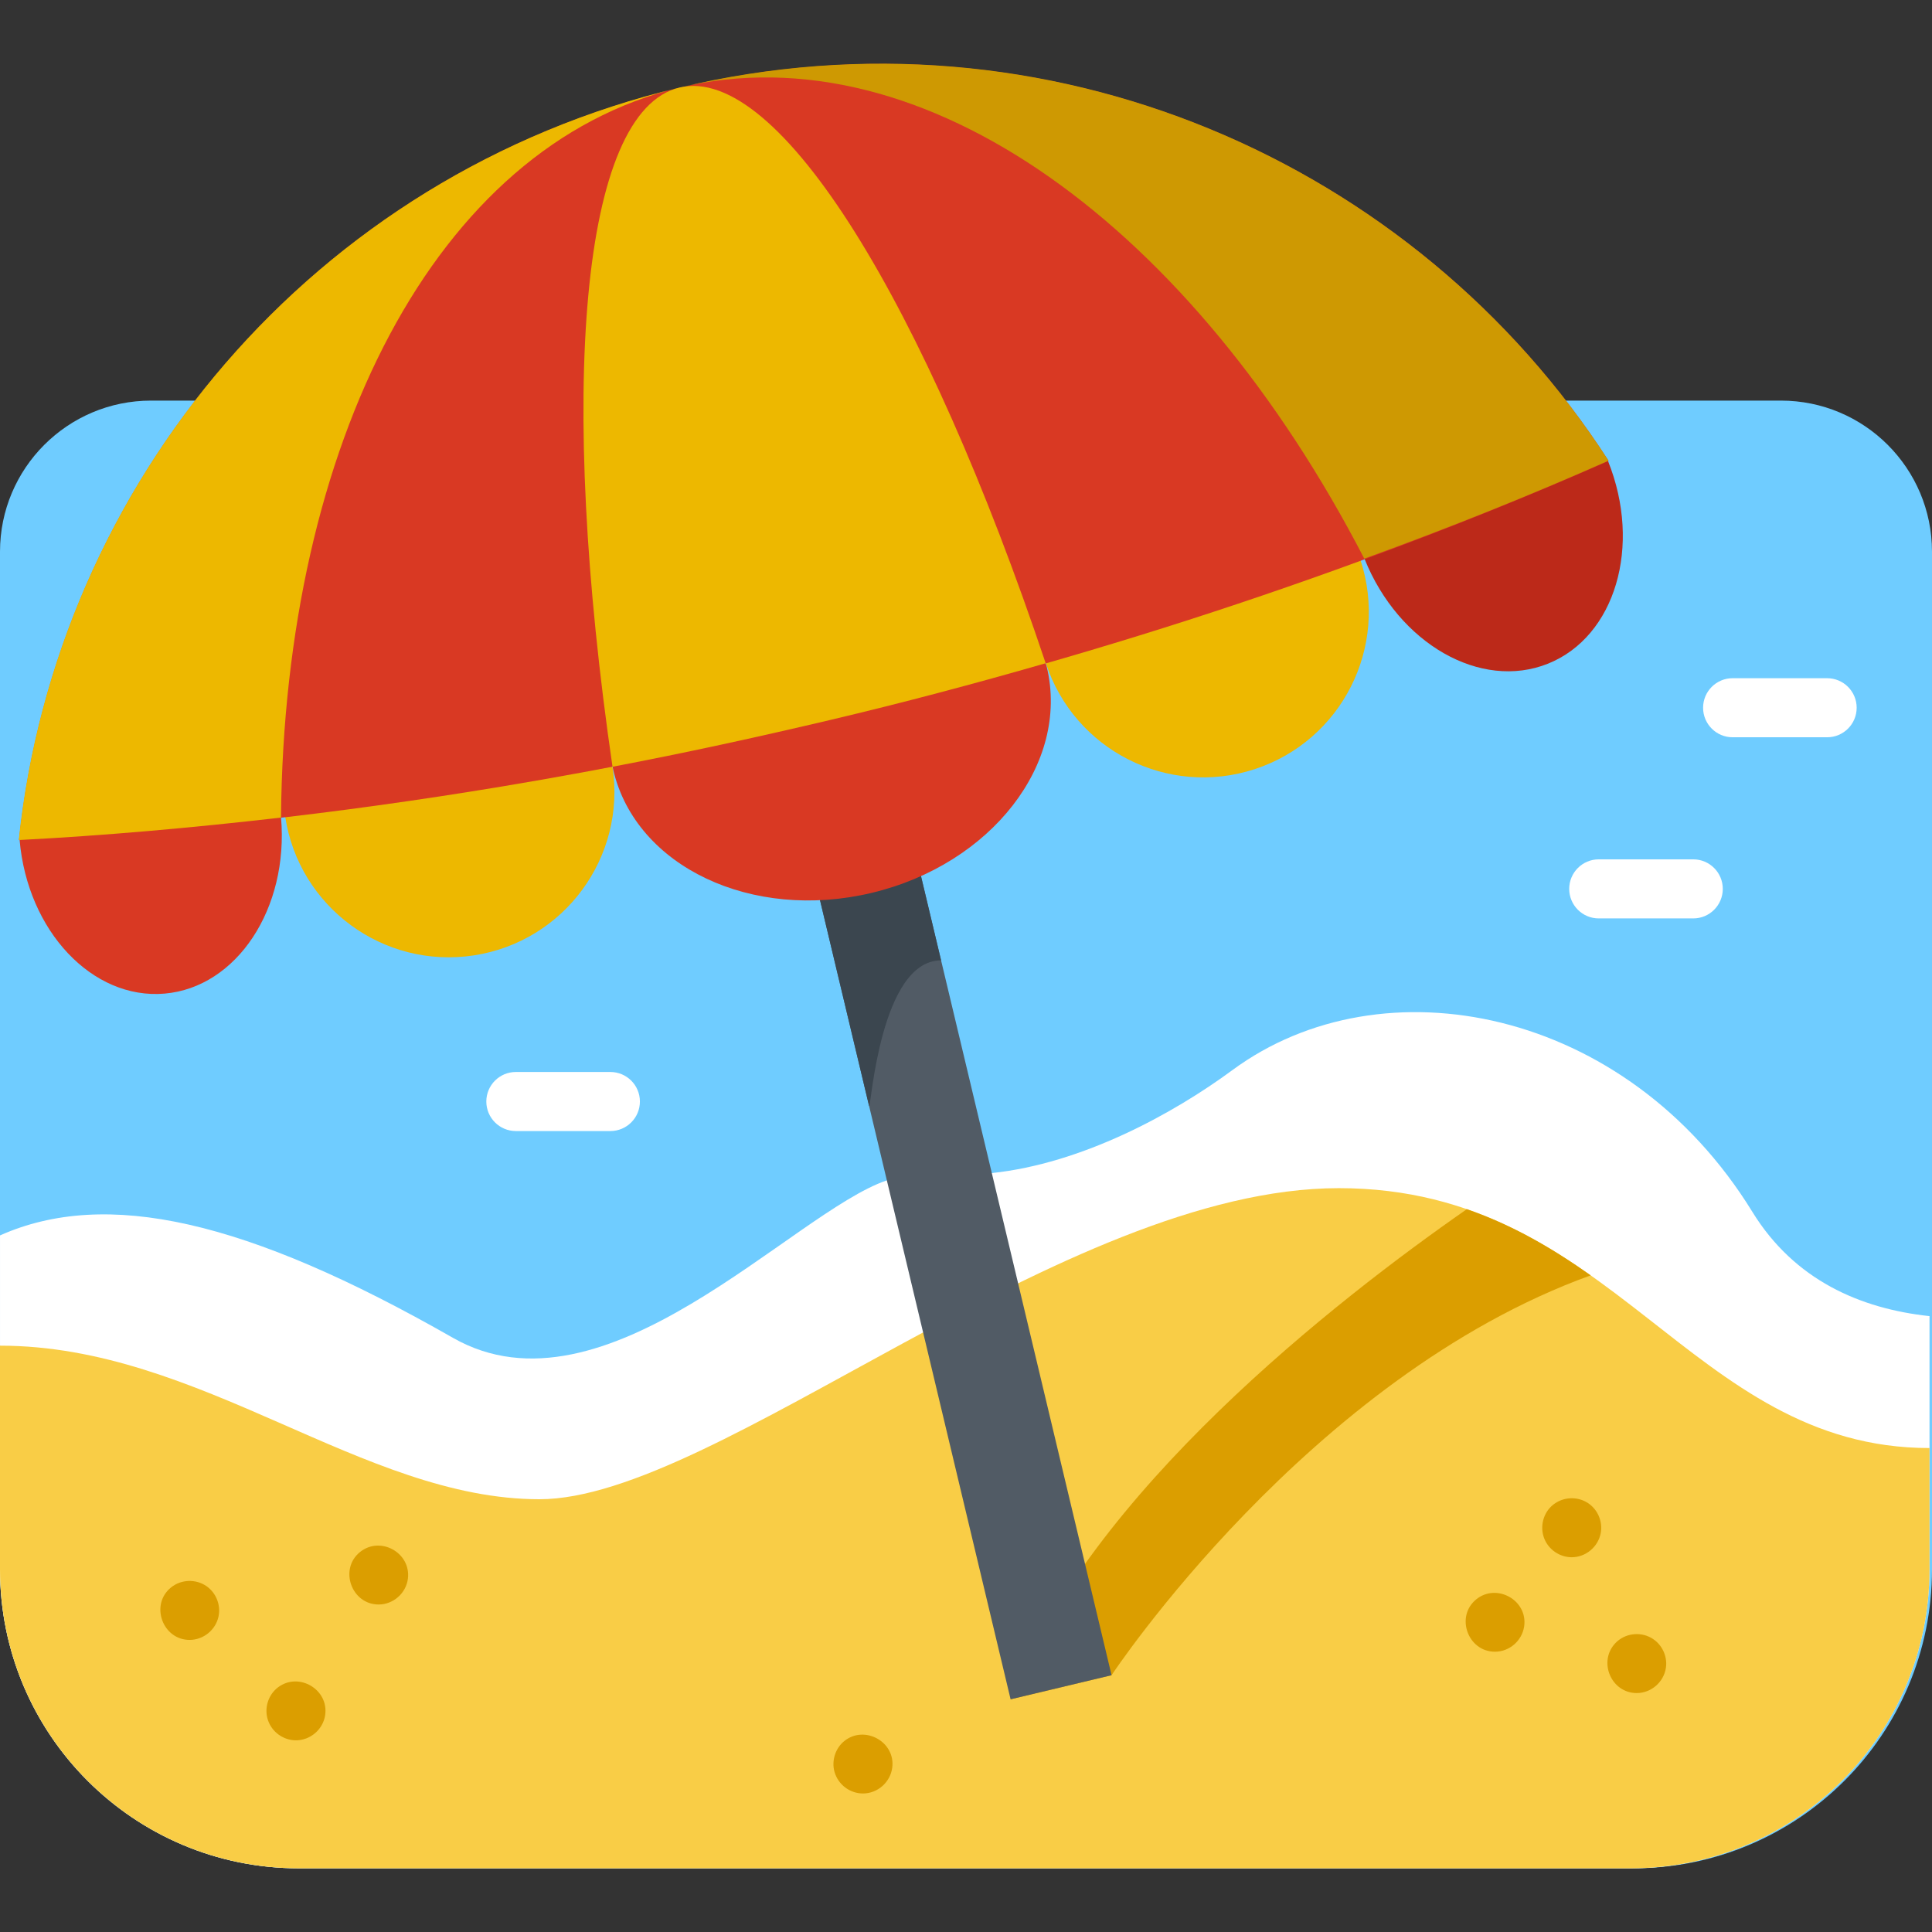 <?xml version="1.0" encoding="iso-8859-1"?>
<!-- Generator: Adobe Illustrator 19.0.0, SVG Export Plug-In . SVG Version: 6.00 Build 0)  -->
<svg version="1.1" id="Capa_1" xmlns="http://www.w3.org/2000/svg" xmlns:xlink="http://www.w3.org/1999/xlink" x="0px" y="0px"
	 viewBox="0 0 512 512" style="enable-background:new 0 0 512 512;" xml:space="preserve">
<rect x="0" y="0" width="512" height="512" fill="#333333" stroke="none"/>
<path style="fill:#6FCCFF;" d="M471.957,106.163H40.044C17.928,106.163,0,124.091,0,146.207v269.686
	c0,43.759,35.473,79.232,79.232,79.232h353.535c43.759,0,79.232-35.473,79.232-79.232V146.207
	C512,124.091,494.072,106.163,471.957,106.163z"/>
<path style="fill:#FFFFFF;" d="M0.003,327.395c28.176-12.523,65.295-4.132,120.008,27.132
	c40.271,23.01,89.964-33.195,115.009-41.721l27.821-1.931c23.855-2.515,47.901-15.601,63.792-27.31
	c39.655-29.219,104.355-16.697,137.748,37.568c11.166,18.147,28.645,25.682,46.96,27.654l-0.001,67.107
	c-0.001,43.758-35.474,79.23-79.232,79.23H79.234c-43.759,0-79.233-35.474-79.232-79.234L0.003,327.395z"/>
<path style="fill:#F9CD46;" d="M0,356.615c53.224,0,96.01,40.698,142.969,40.698s138.792-82.44,211.84-82.44
	s92.87,68.874,156.529,68.874v32.146c0,43.759-35.473,79.232-79.232,79.232H79.232C35.473,495.126,0,459.652,0,415.893V356.615z"/>
<path style="fill:#DB9E00;" d="M421.534,337.987c-74.802,27.038-126.958,105.962-126.958,105.962l-26.757,6.387
	c20.474-54.525,86.395-105.878,120.905-129.89c12.272,4.237,22.895,10.529,32.799,17.521L421.534,337.987z"/>
<path style="fill:#515B65;" d="M294.576,443.949l-26.757,6.387l-37.495-157.242c-0.01-0.01-0.01-0.01-0.01-0.01l-17.563-73.664
	l26.757-6.376l23.772,99.669L294.576,443.949z"/>
<path style="fill:#3B464F;" d="M249.397,254.509c-16.144,0-18.562,39.181-19.073,38.586c-0.01-0.01-0.01-0.01-0.01-0.01
	l-17.563-73.664l26.757-6.376L249.397,254.509z"/>
<path style="fill:#D93923;" d="M74.476,216.609c2.09,24.14-11.723,45.052-30.855,46.708c-19.13,1.656-36.333-16.569-38.423-40.71
	l49.923-36.244L74.476,216.609z"/>
<path style="fill:#BC2919;" d="M361.622,148.122c9.03,22.484,30.795,34.911,48.615,27.755c17.819-7.157,24.944-31.184,15.914-53.67
	l-49.095-2.11"/>
<g>
	<path style="fill:#EDB800;" d="M162.321,203.196c3.658,23.953-12.795,46.335-36.747,49.992
		c-23.953,3.658-46.335-12.795-49.992-36.747l41.11-27.99"/>
	<path style="fill:#EDB800;" d="M277.179,175.801c7.547,23.025,32.331,35.572,55.356,28.024
		c23.025-7.548,35.572-32.331,28.025-55.356l-45.596,1.368"/>
</g>
<g>
	<path style="fill:#D93923;" d="M162.413,203.174c-0.022,0.315,0.066,0.682,0.153,1.05c6.076,25.472,36.692,39.97,68.424,32.401
		s52.509-34.324,46.435-59.795c-0.088-0.367-0.175-0.734-0.337-1.006L225.22,161.84"/>
	<path style="fill:#D93923;" d="M220.061,190.804c74.872-17.858,144.496-41.432,206.236-68.656
		c-51.297-79.566-148.882-122.113-246.2-98.902S14.903,128.468,5.039,222.622c40.933-2.17,83.853-6.855,128.026-14.202
		C161.607,203.673,190.672,197.814,220.061,190.804z"/>
</g>
<g>
	<path style="fill:#EDB800;" d="M180.087,23.196C115.27,38.716,75.346,117.784,74.468,216.569v0.098
		c-23.72,2.733-46.855,4.783-69.501,5.954C14.826,128.424,82.765,46.427,180.087,23.196z"/>
	<path style="fill:#EDB800;" d="M180.087,23.196c26.356-6.248,65.206,57.592,97.028,152.571
		c-18.645,5.369-37.679,10.445-57.105,15.032c-19.425,4.588-38.655,8.786-57.689,12.397
		C147.874,104.021,153.73,29.442,180.087,23.196z"/>
</g>
<path style="fill:#CE9902;" d="M426.269,122.078c-20.695,9.176-42.365,17.863-64.718,25.966
	C316.161,60.289,244.902,7.772,180.087,23.196C277.407-0.037,374.924,42.522,426.269,122.078z"/>
<g>
	<path style="fill:#FFFFFF;" d="M448.729,243.39h-25.045c-4.322,0-7.827-3.504-7.827-7.827s3.504-7.827,7.827-7.827h25.045
		c4.322,0,7.827,3.504,7.827,7.827S453.051,243.39,448.729,243.39z"/>
	<path style="fill:#FFFFFF;" d="M161.753,299.741h-25.045c-4.322,0-7.827-3.504-7.827-7.827c0-4.322,3.504-7.827,7.827-7.827h25.045
		c4.322,0,7.827,3.504,7.827,7.827C169.58,296.237,166.075,299.741,161.753,299.741z"/>
	<path style="fill:#FFFFFF;" d="M484.209,195.386h-25.045c-4.322,0-7.827-3.504-7.827-7.827s3.504-7.827,7.827-7.827h25.045
		c4.322,0,7.827,3.504,7.827,7.827S488.532,195.386,484.209,195.386z"/>
</g>
<g>
	<path style="fill:#DB9E00;" d="M433.74,448.679c-6.767,0-10.302-8.363-5.637-13.246c2.441-2.556,6.42-3.111,9.488-1.38
		c2.773,1.564,4.358,4.773,3.891,7.932C440.921,445.777,437.584,448.679,433.74,448.679z"/>
	<path style="fill:#DB9E00;" d="M228.693,475.29c-3.489,0-6.603-2.382-7.543-5.735c-0.821-2.93,0.212-6.216,2.573-8.139
		c5.352-4.357,13.612,0.146,12.732,7.01C235.961,472.295,232.609,475.29,228.693,475.29z"/>
	<path style="fill:#DB9E00;" d="M78.433,461.202c-3.351,0-6.374-2.195-7.431-5.369c-1.041-3.128,0.062-6.712,2.704-8.693
		c5.476-4.104,13.471,0.567,12.464,7.39C85.612,458.317,82.252,461.202,78.433,461.202z"/>
	<path style="fill:#DB9E00;" d="M50.257,434.591c-7.179,0-10.549-9.308-4.97-13.871c2.695-2.204,6.62-2.345,9.469-0.348
		c2.522,1.768,3.797,4.986,3.158,8.003C57.157,431.95,53.919,434.591,50.257,434.591z"/>
	<path style="fill:#DB9E00;" d="M416.522,412.687c-3.202,0-6.155-2.039-7.3-5.021c-1.189-3.096-0.259-6.764,2.331-8.86
		c2.655-2.148,6.459-2.354,9.308-0.459c2.581,1.716,3.924,4.913,3.346,7.958C423.519,409.945,420.237,412.687,416.522,412.687z"/>
	<path style="fill:#DB9E00;" d="M100.337,425.21c-7.196,0-10.545-9.378-4.926-13.907c5.372-4.33,13.511,0.167,12.692,7.033
		C107.642,422.203,104.229,425.21,100.337,425.21z"/>
	<path style="fill:#DB9E00;" d="M396.172,437.722c-7.184,0-10.538-9.332-4.963-13.871c5.415-4.408,13.756,0.242,12.702,7.198
		C403.337,434.836,400.015,437.722,396.172,437.722z"/>
</g>
<g>
</g>
<g>
</g>
<g>
</g>
<g>
</g>
<g>
</g>
<g>
</g>
<g>
</g>
<g>
</g>
<g>
</g>
<g>
</g>
<g>
</g>
<g>
</g>
<g>
</g>
<g>
</g>
<g>
</g>
</svg>
